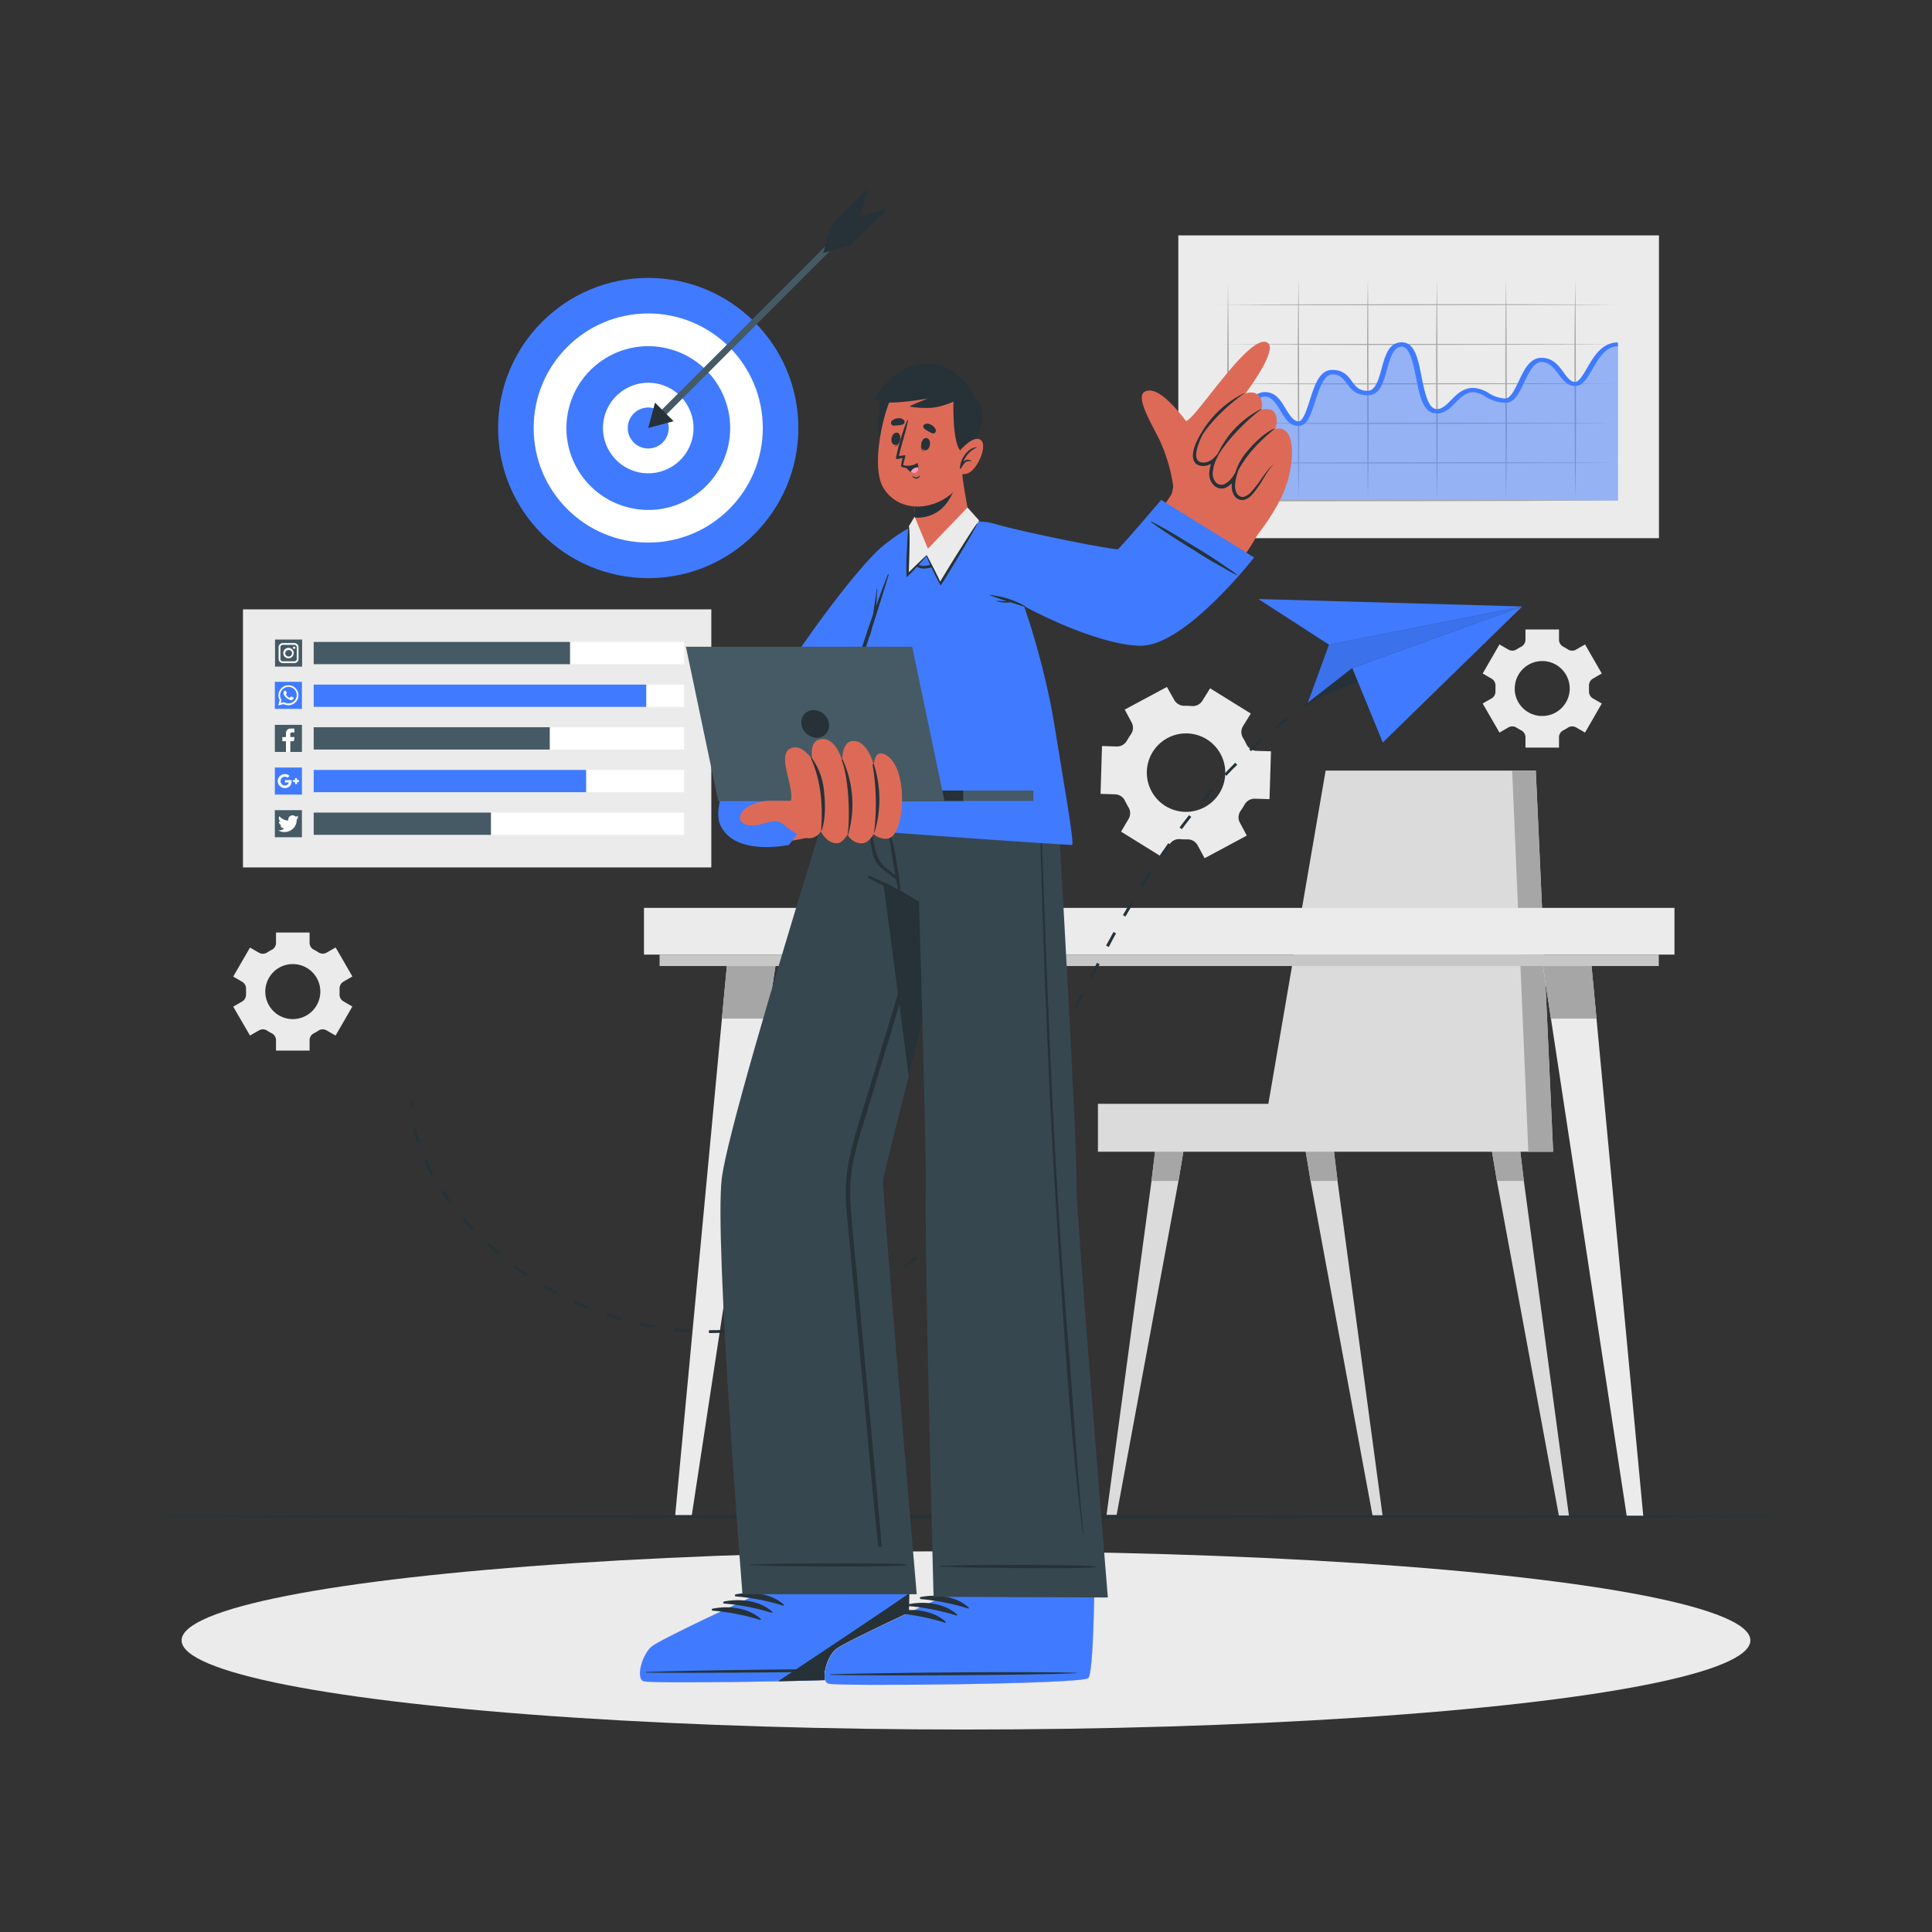 <svg xmlns="http://www.w3.org/2000/svg" viewBox="0 0 500 500"><rect x="0" y="0" width="500" height="500" fill="#333333" stroke="none"/><g id="freepik--background-complete--inject-606"><polygon points="307.36 291.39 304.99 305.62 288.91 392.44 286.32 392.44 298.01 305.62 299.74 291.39 307.36 291.39" style="fill:#dbdbdb"></polygon><polygon points="299.74 291.39 307.36 291.39 304.99 305.62 298.01 305.62 299.74 291.39" style="fill:#a6a6a6"></polygon><polygon points="357.84 392.44 355.25 392.44 339.18 305.62 336.8 291.39 344.43 291.39 346.15 305.62 357.84 392.44" style="fill:#dbdbdb"></polygon><polygon points="344.43 291.39 346.15 305.62 339.18 305.62 336.8 291.39 344.43 291.39" style="fill:#a6a6a6"></polygon><polygon points="406.06 392.44 403.47 392.44 387.4 305.62 385.02 291.39 392.65 291.39 394.37 305.62 406.06 392.44" style="fill:#dbdbdb"></polygon><polygon points="394.37 305.62 387.4 305.62 385.02 291.39 392.65 291.39 394.37 305.62" style="fill:#a6a6a6"></polygon><polygon points="401.95 298.07 284.15 298.07 284.15 285.66 328.25 285.66 343.07 199.43 397.46 199.43 401.95 298.07" style="fill:#dbdbdb"></polygon><polygon points="401.95 298.07 395.53 298.07 391.35 199.43 397.46 199.43 401.95 298.07" style="fill:#a6a6a6"></polygon><path d="M290.13,215.23l10.53,6.53,2-3.22a2.93,2.93,0,0,1,2.77-1.37c.61.05,1.23.07,1.85.06a2.93,2.93,0,0,1,2.67,1.54l1.8,3.34,10.92-5.86-1.79-3.34a2.93,2.93,0,0,1,.2-3.08,17.16,17.16,0,0,0,1-1.58,3,3,0,0,1,2.68-1.55l3.79.12.38-12.39-3.8-.11a3,3,0,0,1-2.57-1.73c-.13-.27-.26-.54-.41-.81s-.29-.54-.45-.79a2.94,2.94,0,0,1,0-3.08l2-3.25-10.53-6.53-2,3.23a2.92,2.92,0,0,1-2.77,1.36c-.61-.05-1.23-.07-1.84-.06a3,3,0,0,1-2.68-1.53L302,177.78l-10.92,5.86,1.79,3.34a2.93,2.93,0,0,1-.2,3.08c-.35.51-.67,1-1,1.57a2.94,2.94,0,0,1-2.67,1.56l-3.8-.12-.38,12.38,3.8.12a2.94,2.94,0,0,1,2.55,1.73c.13.27.27.54.42.82s.29.53.45.79a2.94,2.94,0,0,1,0,3.09ZM298,204.74a10.15,10.15,0,1,1,13.74,4.16A10.13,10.13,0,0,1,298,204.74Z" style="fill:#ebebeb"></path><path d="M383.72,182.07l4.34,7.52,2.3-1.33a2.05,2.05,0,0,1,2.16.08c.37.23.74.45,1.13.65a2.06,2.06,0,0,1,1.14,1.83v2.66h8.68v-2.66a2,2,0,0,1,1.15-1.83c.38-.2.76-.42,1.12-.65a2.05,2.05,0,0,1,2.16-.08l2.31,1.33,4.33-7.52-2.31-1.33a2.07,2.07,0,0,1-1-1.91c0-.21,0-.43,0-.64s0-.43,0-.64a2.05,2.05,0,0,1,1-1.91l2.31-1.34-4.33-7.52-2.31,1.33a2,2,0,0,1-2.17-.07,11.27,11.27,0,0,0-1.12-.65,2.06,2.06,0,0,1-1.14-1.83V162.9h-8.68v2.66a2.06,2.06,0,0,1-1.14,1.83,12.53,12.53,0,0,0-1.12.65,2,2,0,0,1-2.16.07l-2.31-1.33-4.34,7.52,2.31,1.34a2.06,2.06,0,0,1,1,1.91c0,.21,0,.42,0,.64s0,.43,0,.64a2.07,2.07,0,0,1-1,1.91Zm8.3-3.88a7.11,7.11,0,1,1,7.11,7.11A7.11,7.11,0,0,1,392,178.19Z" style="fill:#ebebeb"></path><path d="M60.36,260.52,64.7,268l2.3-1.32a2,2,0,0,1,2.17.07c.36.23.73.45,1.12.65a2,2,0,0,1,1.14,1.83v2.66h8.69v-2.66a2,2,0,0,1,1.14-1.83c.39-.2.76-.42,1.12-.65a2,2,0,0,1,2.17-.07l2.3,1.32,4.34-7.51-2.31-1.34a2.05,2.05,0,0,1-1-1.91c0-.21,0-.43,0-.64s0-.43,0-.64a2.06,2.06,0,0,1,1-1.91l2.32-1.34-4.34-7.51-2.31,1.33a2.05,2.05,0,0,1-2.16-.08,12.53,12.53,0,0,0-1.12-.65A2,2,0,0,1,80.12,244v-2.66H71.43V244a2,2,0,0,1-1.14,1.83,12.53,12.53,0,0,0-1.12.65,2.05,2.05,0,0,1-2.16.08l-2.31-1.33-4.34,7.51,2.31,1.34a2.05,2.05,0,0,1,1,1.91c0,.21,0,.42,0,.64s0,.43,0,.64a2.08,2.08,0,0,1-1,1.92Zm8.3-3.89a7.12,7.12,0,1,1,7.11,7.11A7.11,7.11,0,0,1,68.66,256.63Z" style="fill:#ebebeb"></path><polygon points="200.69 250.01 179 392.37 174.72 392.37 188.11 250.01 200.69 250.01" style="fill:#ebebeb"></polygon><polygon points="200.68 250.01 198.61 263.61 186.83 263.61 188.11 250.01 200.68 250.01" style="fill:#a6a6a6"></polygon><polygon points="399.31 250.01 421 392.37 425.28 392.37 411.89 250.01 399.31 250.01" style="fill:#ebebeb"></polygon><polygon points="399.32 250.01 401.39 263.61 413.17 263.61 411.89 250.01 399.32 250.01" style="fill:#a6a6a6"></polygon><rect x="166.66" y="234.96" width="266.69" height="12.09" style="fill:#ebebeb"></rect><rect x="170.7" y="247.05" width="258.59" height="2.96" style="fill:#c7c7c7"></rect></g><g id="freepik--Shadow--inject-606"><ellipse cx="250" cy="424.53" rx="203" ry="23.07" style="fill:#ebebeb"></ellipse></g><g id="freepik--Floor--inject-606"><polygon points="29.71 392.48 84.78 392.24 139.85 392.15 250 391.98 360.15 392.15 415.22 392.23 470.29 392.48 415.22 392.72 360.15 392.81 250 392.98 139.85 392.81 84.78 392.72 29.71 392.48" style="fill:#263238"></polygon></g><g id="freepik--Bullseye--inject-606"><circle cx="167.76" cy="110.77" r="38.85" style="fill:#407BFF"></circle><circle cx="167.76" cy="110.77" r="29.65" style="fill:#fff"></circle><circle cx="167.76" cy="110.77" r="21.19" transform="translate(21.12 248.28) rotate(-76.59)" style="fill:#407BFF"></circle><circle cx="167.76" cy="110.77" r="11.72" transform="translate(22.29 249.52) rotate(-77.08)" style="fill:#fff"></circle><path d="M173.06,110.77a5.3,5.3,0,1,1-5.3-5.3A5.29,5.29,0,0,1,173.06,110.77Z" style="fill:#407BFF"></path><rect x="160.82" y="81.36" width="71" height="1.7" transform="translate(-0.63 162.9) rotate(-45)" style="fill:#455a64"></rect><polygon points="174.32 109.01 167.76 110.77 169.52 104.2 174.32 109.01" style="fill:#263238"></polygon><polygon points="229.82 53.84 220.41 63.25 213.02 65.5 215.28 58.12 224.69 48.71 222.44 56.09 229.82 53.84" style="fill:#263238"></polygon></g><g id="freepik--paper-plane--inject-606"><path d="M106.12,286.87c0-.68-.07-1.36-.07-2h.75c0,.65,0,1.31.07,2Z" style="fill:#263238"></path><path d="M183.6,345h-.13v-.75h.14c1.26,0,2.56,0,3.85-.1l0,.75C186.19,344.94,184.88,345,183.6,345Zm-5.16-.17c-1.33-.08-2.68-.2-4-.34l.08-.75c1.31.15,2.65.26,4,.35Zm14.07-.31-.08-.75c1.31-.14,2.64-.32,3.95-.52l.11.74C195.17,344.17,193.83,344.34,192.51,344.49Zm-23-.74c-1.31-.23-2.63-.49-4-.79l.17-.73c1.3.29,2.61.55,3.91.78Zm32-.71-.16-.73c1.29-.28,2.6-.6,3.88-.93l.19.72C204.06,342.44,202.74,342.76,201.44,343Zm-40.8-1.32c-1.28-.37-2.57-.77-3.84-1.2l.24-.71c1.26.43,2.54.83,3.81,1.19Zm49.53-1-.23-.71c1.24-.41,2.51-.85,3.77-1.32l.26.7C212.7,339.83,211.42,340.27,210.17,340.68Zm-58.08-1.92c-1.24-.5-2.48-1-3.69-1.59l.31-.69c1.2.56,2.44,1.09,3.66,1.59Zm66.54-1.29-.3-.69c1.22-.52,2.43-1.09,3.6-1.69l.34.67C221.08,336.36,219.86,336.94,218.63,337.47Zm-74.74-2.54c-1.19-.64-2.37-1.3-3.5-2l.38-.64c1.13.67,2.3,1.33,3.48,2Zm82.77-1.6-.39-.64c1.13-.68,2.26-1.41,3.36-2.16l.42.62C228.94,331.91,227.8,332.64,226.66,333.33Zm-90.52-3.07c-1.12-.75-2.22-1.53-3.29-2.32l.45-.6c1,.78,2.15,1.56,3.26,2.3Zm98-2.09-.46-.58c1-.82,2.06-1.68,3.05-2.56l.5.57C236.18,326.48,235.14,327.35,234.09,328.17Zm-105.18-3.35c-1-.87-2-1.76-3-2.66l.51-.55c1,.89,2,1.78,3,2.63Zm111.94-2.65-.53-.53c.92-.92,1.85-1.88,2.76-2.87l.55.5C242.71,320.27,241.78,321.25,240.85,322.17ZM122.3,318.62c-.92-1-1.83-2-2.7-3l.57-.49c.86,1,1.76,2,2.67,3Zm124.64-3.13-.57-.48c.84-1,1.68-2.05,2.49-3.11l.59.46C248.63,313.42,247.79,314.48,246.94,315.49Zm-130.49-3.78c-.8-1.08-1.58-2.19-2.31-3.3l.63-.41c.72,1.09,1.49,2.19,2.29,3.26Zm136-3.38-.62-.44c.77-1.08,1.53-2.17,2.27-3.28l.63.41C254,306.14,253.22,307.24,252.45,308.33Zm-140.89-4.24c-.66-1.2-1.26-2.42-1.8-3.61l.68-.31c.54,1.18,1.13,2.38,1.77,3.56Zm145.9-3.28-.64-.4c.71-1.12,1.4-2.26,2.09-3.41l.64.39C258.86,298.54,258.17,299.68,257.46,300.81Zm-149.53-5c-.43-1.31-.79-2.62-1.07-3.89l.73-.16c.28,1.25.63,2.53,1,3.82Zm154.16-2.71-.66-.37c.66-1.16,1.31-2.32,2-3.49l.66.36C263.4,290.74,262.74,291.9,262.09,293.06Zm4.34-7.91-.66-.36q.94-1.76,1.86-3.54l.67.35C267.68,282.79,267.06,284,266.43,285.15Zm4.16-8-.66-.34c.6-1.19,1.2-2.38,1.81-3.57l.67.33Zm4.06-8.06-.67-.33,1.79-3.59.67.34Zm4-8.06-.67-.34,1.81-3.58.67.34Zm4.08-8-.66-.34,1.84-3.56.67.35Zm4.19-8-.66-.36c.63-1.17,1.27-2.34,1.91-3.51l.66.36C288.21,242.67,287.58,243.84,287,245Zm4.35-7.86-.66-.37c.66-1.16,1.33-2.31,2-3.46l.65.38C292.62,234.85,292,236,291.3,237.15Zm4.57-7.72-.64-.4c.7-1.13,1.4-2.26,2.12-3.38l.64.4C297.27,227.17,296.56,228.3,295.87,229.43Zm4.85-7.55-.63-.42c.75-1.11,1.51-2.21,2.28-3.31l.61.44C302.21,219.68,301.46,220.78,300.72,221.88Zm5.19-7.35-.61-.44c.8-1.07,1.61-2.14,2.44-3.19l.59.46C307.51,212.41,306.7,213.47,305.91,214.53Zm5.55-7.06-.58-.48c.86-1,1.73-2.05,2.61-3.05l.56.49C313.17,205.43,312.31,206.45,311.46,207.47Zm6-6.73-.55-.52c.92-1,1.84-1.93,2.79-2.88l.53.53C319.24,198.81,318.32,199.77,317.41,200.74Zm6.36-6.35-.52-.55c1-.91,2-1.81,3-2.69l.49.56C325.72,192.59,324.73,193.49,323.77,194.39Zm6.76-5.9-.47-.58c1-.85,2.1-1.68,3.15-2.48l.46.59C332.63,186.82,331.57,187.65,330.53,188.49Zm7.16-5.41-.43-.61c1.09-.76,2.21-1.52,3.33-2.25l.41.63C339.89,181.57,338.78,182.33,337.69,183.08Zm7.54-4.88-.39-.64c1.15-.69,2.32-1.37,3.48-2l.36.65C347.53,176.85,346.37,177.52,345.23,178.2Z" style="fill:#263238"></path><path d="M353.29,173.76l-.34-.67,1.8-.89.33.67Z" style="fill:#263238"></path><polygon points="343.94 166.84 338.46 181.88 349.97 172.9 393.95 156.95 343.94 166.84" style="fill:#407BFF"></polygon><polygon points="343.94 166.84 338.46 181.88 349.97 172.9 393.95 156.95 343.94 166.84" style="fill:#17153e;opacity:0.1"></polygon><polygon points="351.44 176.41 338.46 181.88 349.97 172.9 351.44 176.41" style="fill:#263238"></polygon><polygon points="349.97 172.9 393.95 156.95 357.87 192.15 349.97 172.9" style="fill:#407BFF"></polygon><polygon points="343.94 166.84 325.67 155.03 393.95 156.95 343.94 166.84" style="fill:#407BFF"></polygon></g><g id="freepik--chart-2--inject-606"><rect x="304.95" y="60.92" width="124.39" height="78.36" style="fill:#ebebeb"></rect><path d="M315.2,78.86c17.26-.11,34.52-.08,51.77-.12s34.52,0,51.77.12c-17.25.11-34.51.08-51.77.12S332.46,79,315.2,78.86Z" style="fill:#a6a6a6"></path><path d="M315.2,89.09C332.46,89,349.72,89,367,89s34.52,0,51.77.12c-17.25.11-34.51.08-51.77.13S332.46,89.2,315.2,89.09Z" style="fill:#a6a6a6"></path><path d="M315.2,99.32c17.26-.11,34.52-.08,51.77-.12s34.52,0,51.77.12c-17.25.11-34.51.08-51.77.13S332.46,99.43,315.2,99.32Z" style="fill:#a6a6a6"></path><path d="M315.2,109.55c17.26-.11,34.52-.08,51.77-.12s34.52,0,51.77.12c-17.25.11-34.51.08-51.77.13S332.46,109.66,315.2,109.55Z" style="fill:#a6a6a6"></path><path d="M315.2,119.78c17.26-.11,34.52-.08,51.77-.12s34.52,0,51.77.12c-17.25.11-34.51.08-51.77.13S332.46,119.89,315.2,119.78Z" style="fill:#a6a6a6"></path><path d="M336.05,72.21c.15,9.56.11,19.12.17,28.68s0,19.11-.17,28.67c-.15-9.56-.12-19.12-.18-28.67S335.9,81.77,336.05,72.21Z" style="fill:#a6a6a6"></path><path d="M354,72.21c.16,9.56.12,19.12.18,28.68s0,19.11-.18,28.67c-.15-9.56-.11-19.12-.17-28.67S353.8,81.77,354,72.21Z" style="fill:#a6a6a6"></path><path d="M371.86,72.21c.15,9.56.11,19.12.18,28.68s0,19.11-.18,28.67c-.15-9.56-.12-19.12-.18-28.67S371.71,81.77,371.86,72.21Z" style="fill:#a6a6a6"></path><path d="M389.76,72.21c.16,9.56.12,19.12.18,28.68s0,19.11-.18,28.67c-.15-9.56-.11-19.12-.17-28.67S389.61,81.77,389.76,72.21Z" style="fill:#a6a6a6"></path><path d="M407.67,72.21c.15,9.56.11,19.12.18,28.68s0,19.11-.18,28.67c-.15-9.56-.11-19.12-.18-28.67S407.52,81.77,407.67,72.21Z" style="fill:#a6a6a6"></path><path d="M317.81,112.36c3.16,0,5-10.39,9.52-10.39s4.95,7.58,8.72,7.58,3.65-13.32,8.72-13.32,3.88,5.41,9.18,5.41,3.3-12.55,8.84-12.55,3.3,17.29,9.07,17.29c3.65,0,5.06-5.49,9.42-5.49,2.89,0,4.59,2.74,8.36,2.74s4.6-10.56,9.31-10.56,5.25,6.25,8.72,6.25,4.71-10.23,11.07-10.23v40.47H317.81Z" style="fill:#407BFF;opacity:0.5"></path><path d="M317.81,112.86v-1c1,0,2.27-2.43,3.24-4.2,1.65-3,3.36-6.19,6.28-6.19s4.2,2.3,5.42,4.34c1,1.59,2,3.24,3.3,3.24,1.18,0,2.2-3.2,2.94-5.53,1.23-3.83,2.49-7.79,5.78-7.79,2.93,0,4.08,1.56,5.09,2.93s1.84,2.48,4.09,2.48c2,0,2.84-2.93,3.61-5.77.91-3.33,1.85-6.78,5.23-6.78s4.21,4.34,5.12,8.94c.74,3.72,1.65,8.35,3.95,8.35,1.37,0,2.5-1.15,3.69-2.35,1.44-1.48,3.09-3.14,5.73-3.14a8.16,8.16,0,0,1,4,1.34,8.62,8.62,0,0,0,4.33,1.4c1.31,0,2.5-2.51,3.46-4.53,1.41-3,2.87-6,5.85-6s4.43,2,5.72,3.76c.94,1.28,1.83,2.49,3,2.49,1,0,2.13-1.94,3.12-3.66,1.7-2.93,3.82-6.57,7.95-6.57v1c-3.18,0-5,3.16-6.64,6-1.39,2.39-2.48,4.28-4.43,4.28s-3.11-1.47-4.26-3-2.35-3.21-4.46-3.21c-2,0-3.31,2.84-4.51,5.35-1.32,2.8-2.47,5.21-4.8,5.21a10.26,10.26,0,0,1-5.2-1.61,6.59,6.59,0,0,0-3.16-1.13c-1.9,0-3.26,1.37-4.57,2.71s-2.74,2.78-4.85,2.78c-3.53,0-4.42-4.48-5.35-9.21-.71-3.6-1.6-8.08-3.72-8.08s-3.08,3.17-3.84,6c-.92,3.38-1.79,6.58-5,6.58s-4.29-1.61-5.34-3-1.77-2.39-3.84-2.39-3.4,3.89-4.39,7c-1.13,3.53-2,6.31-4.33,6.31s-3.4-1.87-4.6-3.85c-1.11-1.83-2.25-3.73-4.12-3.73s-3.62,3.08-5,5.55C320.9,110.72,319.74,112.86,317.81,112.86Z" style="fill:#407BFF"></path><path d="M317.81,72.83c.11,9.46.21,18.91.22,28.37l.11,28.36-.33-.23,50.47.06,25.23,0,25.23.13-25.23.13-25.23.05-50.47.06h-.33v-.24l.11-28.36C317.6,91.74,317.69,82.29,317.81,72.83Z" style="fill:#a6a6a6"></path></g><g id="freepik--chart-1--inject-606"><rect x="62.88" y="157.7" width="121.21" height="66.79" style="fill:#ebebeb"></rect><rect x="81.18" y="166.13" width="95.87" height="5.77" style="fill:#fff"></rect><rect x="81.18" y="166.13" width="66.35" height="5.77" style="fill:#455a64"></rect><rect x="81.18" y="177.17" width="95.87" height="5.77" style="fill:#fff"></rect><rect x="81.18" y="177.17" width="86.07" height="5.77" style="fill:#407BFF"></rect><rect x="81.18" y="188.21" width="95.87" height="5.77" style="fill:#fff"></rect><rect x="81.18" y="188.21" width="61.1" height="5.77" style="fill:#455a64"></rect><rect x="81.18" y="199.25" width="95.87" height="5.77" style="fill:#fff"></rect><rect x="81.18" y="199.25" width="70.51" height="5.77" style="fill:#407BFF"></rect><rect x="81.18" y="210.29" width="95.87" height="5.77" style="fill:#fff"></rect><rect x="81.18" y="210.29" width="45.88" height="5.77" style="fill:#455a64"></rect><rect x="71.13" y="187.59" width="7.01" height="7.01" style="fill:#455a64"></rect><path d="M74,191.84h-.94v-1.08H74c0-.08,0-.14,0-.21,0-.28,0-.57,0-.85a1.18,1.18,0,0,1,1-1.14,9.26,9.26,0,0,1,1.18,0v1H75.8a2.31,2.31,0,0,0-.37,0,.34.34,0,0,0-.3.34c0,.28,0,.55,0,.85H76.2c0,.35-.09.68-.14,1,0,0-.09.07-.13.07h-.8v2.77H74Z" style="fill:#fff"></path><rect x="71.13" y="198.63" width="7.01" height="7.01" style="fill:#407BFF"></rect><path d="M74.75,202.5h-1v-.61h1.72v.36a1.66,1.66,0,0,1-1.61,1.69,1.8,1.8,0,0,1-1-3.39,1.84,1.84,0,0,1,2.07.24c-.14.14-.28.29-.42.42s-.08,0-.12,0a3.61,3.61,0,0,0-.46-.17,1.1,1.1,0,0,0-1.31.89,1.12,1.12,0,0,0,.89,1.33A1,1,0,0,0,74.75,202.5Z" style="fill:#fff"></path><path d="M77.37,201.87v.38s0,.08,0,.14h-.5v.51h-.52v-.5h-.51v-.52h.51v-.51h.51v.5Z" style="fill:#fff"></path><rect x="71.13" y="209.67" width="7.01" height="7.01" style="fill:#455a64"></rect><path d="M72,214.91a2.45,2.45,0,0,0,1.56-.48c-.65-.19-.91-.39-1-.76l.43,0a1.17,1.17,0,0,1-.84-1.09l.44.11c-.47-.58-.56-1-.28-1.46a3.18,3.18,0,0,0,2.28,1.14,1,1,0,0,0,0-.18,1.11,1.11,0,0,1,1.83-.91.25.25,0,0,0,.25.05l.54-.2a1.09,1.09,0,0,1-.43.54v0l.54-.14,0,0c-.14.14-.27.28-.42.41a.3.3,0,0,0-.11.24,3.14,3.14,0,0,1-2.85,3.14,3.26,3.26,0,0,1-1.86-.38Z" style="fill:#fff"></path><rect x="71.18" y="165.51" width="7.01" height="7.01" style="fill:#455a64"></rect><path d="M77.26,167.6a1.08,1.08,0,0,0-1.13-1.17c-1,0-1.93,0-2.89,0a1.08,1.08,0,0,0-1.13,1.14c0,.48,0,1,0,1.44s0,.94,0,1.41a1.1,1.1,0,0,0,1.15,1.19h2.86a1.09,1.09,0,0,0,1.14-1.16Q77.27,169,77.26,167.6Zm-.46,2.86a.62.62,0,0,1-.68.69H73.26a.62.62,0,0,1-.69-.69q0-1.44,0-2.88a.63.63,0,0,1,.69-.7h2.85a.63.63,0,0,1,.69.69c0,.48,0,1,0,1.45S76.81,170,76.8,170.46Z" style="fill:#fff"></path><path d="M74.69,167.67A1.35,1.35,0,1,0,76,169,1.34,1.34,0,0,0,74.69,167.67Zm0,2.24a.9.9,0,0,1-.88-.89.9.9,0,0,1,1.79,0A.9.9,0,0,1,74.67,169.91Z" style="fill:#fff"></path><path d="M76.44,167.63a.31.31,0,0,1-.62,0,.31.31,0,0,1,.33-.29A.3.3,0,0,1,76.44,167.63Z" style="fill:#fff"></path><rect x="71.13" y="176.45" width="7.01" height="7.01" style="fill:#407BFF"></rect><path d="M72,182.55c.12-.4.22-.77.33-1.14a.5.5,0,0,0,0-.34A2.59,2.59,0,1,1,77.25,180a2.62,2.62,0,0,1-2.45,2.5,2.85,2.85,0,0,1-1.29-.24.36.36,0,0,0-.25,0Zm.63-.61c.26-.06.48-.13.7-.17a.28.28,0,0,1,.22,0,2.41,2.41,0,0,0,1.05.27,2.16,2.16,0,0,0,2.16-2.52,2,2,0,0,0-1.62-1.69,2.17,2.17,0,0,0-2.37,3.19.36.36,0,0,1,0,.25A6.12,6.12,0,0,1,72.65,181.94Z" style="fill:#fff"></path><path d="M73.51,178.9c.18-.24.41-.2.54.07a1.45,1.45,0,0,1,.1.25.3.3,0,0,1-.07.41.17.17,0,0,0,0,.25,1.84,1.84,0,0,0,.79.67.18.18,0,0,0,.24-.06c.23-.27.23-.27.55-.12l.11.06a.29.29,0,0,1,.08.53.71.71,0,0,1-.72.18,2.65,2.65,0,0,1-1.58-1.2,1,1,0,0,1-.19-.58A.84.84,0,0,1,73.51,178.9Z" style="fill:#fff"></path></g><g id="freepik--Character--inject-606"><path d="M166.61,435.13c2.19.71,64.83-.11,67.19-1.65.91-.57,1.32-9.71,1.51-20.76v-.34c0-2.28.07-4.63.07-7,0-.33,0-.66,0-1l-3-32.5-41.9.42,4.13,32.19,0,1.28.25,6.66,0,.68s-23.84,11-26.26,13S164.41,434.43,166.61,435.13Z" style="fill:#dd6a57"></path><path d="M166.61,435.13c2.19.71,64.83-.11,67.19-1.65.91-.57,1.32-9.71,1.51-20.76v-.34c0-2.28.07-4.63.07-7,0-.33,0-.66,0-1l-40.81.11,0,1.28.25,6.66,0,.68s-23.84,11-26.26,13S164.41,434.43,166.61,435.13Z" style="fill:#ebebeb"></path><path d="M166.6,435.12c1.13.37,18.15.33,34.78,0,3.35-.06,6.67-.14,9.84-.23,11.86-.32,21.67-.81,22.58-1.4s1.31-9.45,1.49-20.3c0-.15,0-.3,0-.46s0-.24,0-.35h-.05l-40.36.07v.69s-23.83,11-26.25,13S164.41,434.42,166.6,435.12Z" style="fill:#407BFF"></path><path d="M167.29,432.69c10.55-.4,53.16-1,63.62-.59.09,0,.09.06,0,.07-10.45.62-53.06.88-63.62.69C167.06,432.86,167.06,432.7,167.29,432.69Z" style="fill:#263238"></path><path d="M190.4,412.62c4.14-.83,9.23-.25,12.45,2.66.12.12,0,.29-.18.25a57.84,57.84,0,0,0-12.25-2.38A.27.27,0,0,1,190.4,412.62Z" style="fill:#263238"></path><path d="M187.42,414.47c4.15-.83,9.24-.26,12.45,2.66.12.11,0,.29-.17.25A58.74,58.74,0,0,0,187.45,415,.26.26,0,0,1,187.42,414.47Z" style="fill:#263238"></path><path d="M184.45,416.32c4.14-.83,9.23-.26,12.44,2.66.13.11,0,.28-.17.24a59.12,59.12,0,0,0-12.25-2.38A.26.26,0,0,1,184.45,416.32Z" style="fill:#263238"></path><path d="M201.38,435.11c3.35-.06,6.67-.14,9.84-.23,11.86-.32,21.67-.81,22.58-1.4s1.31-9.45,1.49-20.3c0-.15,0-.3,0-.46s0-.24,0-.35h-.05C229.73,416.25,210.24,429.22,201.38,435.11Z" style="fill:#263238"></path><path d="M192.15,412.59h45.1s-9.08-105.36-8.72-107.2c.45-2.35,3.11-13,6.65-26.95,1.12-4.36,2.31-9,3.56-13.88,3.36-13.11,7.07-27.43,10.3-39.9,4.85-18.67,8.63-33.18,8.63-33.18H219.44S215,205.6,209.37,224c-9.15,29.87-21.37,71-22.58,81C184.84,321.08,192.15,412.59,192.15,412.59Z" style="fill:#37474f"></path><path d="M194.14,404.89c6.89-.14,4.91-.2,11.8-.26,3.38,0,25.53-.23,28.68.29a.07.07,0,0,1,0,.14c-3.15.52-25.3.33-28.68.3-6.89-.07-4.91-.12-11.8-.27A.1.1,0,0,1,194.14,404.89Z" style="fill:#263238"></path><path d="M220,299c1.48-6.52,3.69-12.91,5.61-19.31q5.86-19.5,11.8-39,3-9.75,6-19.48,1.51-4.92,3-9.83c1-3.2,2.15-6.37,3.05-9.6.37-1.32.57-.6.1,1.07-1,3.37-1.89,6.73-2.87,10.09q-2.91,10-5.86,19.93Q235,252.65,229,272.45q-3,9.92-6,19.85a81.31,81.31,0,0,0-2.44,9.6,44.69,44.69,0,0,0-.4,10.27c.44,6.9,1.24,13.79,1.87,20.68l1.92,20.7q1.91,20.59,3.78,41.2c.16,1.74.31,3.48.44,5.22.05.58-.84.54-.9,0-1.48-13.58-2.62-27.2-3.9-40.8s-2.53-27.06-3.8-40.6c-.32-3.39-.68-6.8-.68-10.21A42.42,42.42,0,0,1,220,299Z" style="fill:#263238"></path><path d="M223.78,191.48c2.66,20.53,7.72,59,11.4,87,8.63-33.84,22.49-87,22.49-87Z" style="fill:#263238"></path><path d="M214.39,435.73c2.2.72,64.83.13,67.2-1.4.91-.57,1.36-9.7,1.58-20.75,0-.12,0-.23,0-.35.05-2.28.09-4.62.1-7,0-.32,0-.65,0-1,.15-15.94-1-32.49-1-32.49l-40.94.27,1.14,32.19,0,1.27.23,6.67,0,.68s-23.87,11-26.3,12.91S212.2,435,214.39,435.73Z" style="fill:#dd6a57"></path><path d="M214.39,435.73c2.2.72,64.83.13,67.2-1.4.91-.57,1.36-9.7,1.58-20.75,0-.12,0-.23,0-.35.05-2.28.09-4.62.1-7,0-.32,0-.65,0-1l-40.8,0,0,1.27.23,6.67,0,.68s-23.87,11-26.3,12.91S212.2,435,214.39,435.73Z" style="fill:#ebebeb"></path><path d="M214.39,435.73c2.2.72,64.83.13,67.2-1.4.91-.57,1.36-9.7,1.58-20.75,0-.12,0-.23,0-.35l-40.42-.07,0,.68s-23.87,11-26.3,12.91S212.2,435,214.39,435.73Z" style="fill:#407BFF"></path><path d="M215.08,433.3c10.56-.36,53.17-.81,63.63-.36.08,0,.08.06,0,.07-10.46.58-53.07.68-63.63.46C214.86,433.46,214.86,433.3,215.08,433.3Z" style="fill:#263238"></path><path d="M238.27,413.31c4.14-.81,9.23-.22,12.43,2.71.13.11,0,.29-.17.25a58,58,0,0,0-12.24-2.43A.27.27,0,0,1,238.27,413.31Z" style="fill:#263238"></path><path d="M235.28,415.15c4.15-.82,9.24-.23,12.44,2.71.13.11,0,.28-.17.24a58.59,58.59,0,0,0-12.24-2.43A.26.26,0,0,1,235.28,415.15Z" style="fill:#263238"></path><path d="M232.3,417c4.15-.81,9.24-.22,12.44,2.71.12.11,0,.29-.18.25a57.83,57.83,0,0,0-12.24-2.43A.27.27,0,0,1,232.3,417Z" style="fill:#263238"></path><path d="M220.68,191.48s.88,18.29,5.07,32.78c.33,1.2.7,2.38,1.09,3.51a68,68,0,0,1,11,5.66s.44,14.72.88,31.13c.49,18.35,1,38.81.89,43.15-.38,16.24,2,105.54,2,105.54l45.1.18s-8.15-99.72-8.1-105.67c.09-9.56-2.18-51.83-3.93-82.65-1.08-19-2-33.63-2-33.63Z" style="fill:#37474f"></path><path d="M243.21,405.23c6.89-.12,4.91-.18,11.8-.22,3.37,0,25.53-.12,28.68.42.06,0,.06.13,0,.14-3.16.51-25.31.22-28.68.17-6.89-.09-4.92-.14-11.8-.31A.1.1,0,0,1,243.21,405.23Z" style="fill:#263238"></path><path d="M269,198c.83,25.16,1.71,50.32,2.84,75.47s2.65,50.47,4.76,75.64c1.18,14.07,2.29,33.85,3.81,47.88a.08.08,0,0,1-.15,0c-3.28-25-5.11-55.82-6.73-80.93s-2.71-50.27-3.56-75.42c-.49-14.23-.86-28.46-1.28-42.69C268.66,197.8,269,197.82,269,198Z" style="fill:#263238"></path><path d="M225,226.68a83.74,83.74,0,0,1,12.9,6.75.15.15,0,0,1-.14.26c-4.35-2.11-8.79-4.14-13-6.49A.29.29,0,0,1,225,226.68Z" style="fill:#263238"></path><path d="M224.71,211.16c.3,1.6.69,3.19,1,4.78s.57,3,1,4.5a7.73,7.73,0,0,0,2.1,3.77c.59.54,1.23,1,1.86,1.53.33.27.7.52,1.05.8-.05-.22-.08-.43-.12-.65-.11-.61-.21-1.21-.31-1.82-.23-1.35-.45-2.71-.65-4.06-.41-2.66-.78-5.35-1.34-8a.09.09,0,0,1,.17,0c.66,2.61,1.39,5.19,2,7.82.28,1.29,1.29,7.66,1.34,8.12s.08.93.1,1.4a6.22,6.22,0,0,1,0,1.43c0,.11-.17.09-.22,0h0a5.59,5.59,0,0,1-.4-1.38q-.18-.69-.3-1.38c0-.17-.06-.34-.08-.51-.63-.38-1.21-.89-1.8-1.31s-1.27-.91-1.87-1.41a7.16,7.16,0,0,1-2.29-3.58,26.09,26.09,0,0,1-.75-4.57c-.2-1.82-.35-3.64-.6-5.44C224.53,211.09,224.69,211.05,224.71,211.16Z" style="fill:#263238"></path><path d="M238.42,141.28c-1.7,7-20.15,44.66-20,47,0,.56,11.16,8,11.43,8.91,1.11,3.59-17.2,18.76-21.21,19.66-11.78,2.66-22.07,2.11-21.86-7.56.33-15.17,27-52.74,40.66-66C236.42,134.54,240.1,134.42,238.42,141.28Z" style="fill:#dd6a57"></path><path d="M204.15,218.66l21.67-27.18s-6.47-2.34-6.61-3.85,15.53-33.75,18.92-43.23.76-11.44-9.4-3.31-47.86,60.81-42.27,72.54C190.31,221.72,204.15,218.66,204.15,218.66Z" style="fill:#407BFF"></path><path d="M219.2,187.81a14.85,14.85,0,0,0-2.79,1q-1.36.6-2.7,1.23c-1.77.82-3.53,1.67-5.24,2.61s-3.37,1.94-5,3l-1.16.72-.46.16c-.65.23-1.3.48-1.92.77a30.63,30.63,0,0,0-3.51,1.93c-.08.05,0,.17.08.13a27.59,27.59,0,0,1,3.65-1.72l.5-.18c-.66.44-1.3.9-1.92,1.39A50,50,0,0,0,194,203c-.07.07,0,.17.11.1,2.68-2.6,6.07-4.48,9.3-6.31s6.62-3.94,10-5.81c1-.54,1.93-1.05,2.92-1.54a31.17,31.17,0,0,0,2.95-1.47A.09.09,0,0,0,219.2,187.81Z" style="fill:#263238"></path><path d="M277.47,218.66c-.16.16-66.24-4.36-66.8-5.09-.77-1,19.26-71.52,26.68-79.88,1.58-1.79,10.88-3.69,15.85,1,10.54,10,17.93,42.1,19.48,51.74C275.25,202.34,278.06,218.07,277.47,218.66Z" style="fill:#407BFF"></path><path d="M230,148.69c0-.11-.15-.19-.19-.08-1.09,2.72-2.1,5.47-3.09,8.22.05-.39.09-.79.12-1.18.08-1.05.07-2.1.16-3.14,0-.1-.15-.1-.15,0-.06,1.08-.26,2.14-.42,3.21s-.27,1.92-.43,2.88l-.09.51c-1.6,4.59-3.1,9.22-4.57,13.85-2.6,8.25-5,16.58-7.25,24.93-1.28,4.71-2.4,9.45-3.45,14.21a.08.08,0,0,0,.15,0c2.45-8.26,4.82-16.55,7.26-24.81,2.24-7.61,4.6-15.18,7-22.75a.09.09,0,0,0,.13-.05l.51-2C227.15,157.94,228.63,153.33,230,148.69Z" style="fill:#263238"></path><path d="M235.65,136.62s0,0,0,0c-.39,3-1.1,9.92,3.63,9.82a10,10,0,0,0,5.23-2.17,25.52,25.52,0,0,0,4.27-3.77,38.43,38.43,0,0,0,4.07-4.94c0-.07.17,0,.11.09-1.24,1.76-2.3,3.6-3.71,5.23a23.22,23.22,0,0,1-4.61,4.19,10,10,0,0,1-5.56,2.08,3.8,3.8,0,0,1-3.66-3.12A16.9,16.9,0,0,1,235.65,136.62Z" style="fill:#263238"></path><path d="M257.54,149.33c16.08,12,34.76,18.47,42.48,15.45,6-2.36,25.43-20.15,28.61-34.53.7-3.17-23.67-6-24.63-3.87-2.81,6.12-13.8,16.75-14.92,16.59-1.46-.2-18.09-3.76-31.22-6.85C242,132.39,248.75,142.79,257.54,149.33Z" style="fill:#dd6a57"></path><path d="M333,125.11c-1.27,5.15-8,14.68-10.51,16.35s-19.07-9.23-19.31-12.31,5.4-20.11,9.7-23.4S334.36,119.77,333,125.11Z" style="fill:#dd6a57"></path><path d="M303.67,126.08a44.1,44.1,0,0,0-3.6-12.28c-2.3-4.57-6.23-11.1-3.82-12.43C301.2,98.64,311,114.92,311,114.92s3.17,7.88-1.5,11A5.58,5.58,0,0,1,303.67,126.08Z" style="fill:#dd6a57"></path><path d="M307.32,112.15c2,1.93,3.52.16,3.52.16s-3,4.56-1.06,7,5-.82,5.24-1c-.16.24-2.8,4.5-.61,6.75s4.89-1.38,5.06-1.62c-.08.28-1,3.94,1,5.26,3.53,2.29,6.19-7,9.23-8.53,0,0,3.18,4.86,3.3,5s2.71-8.79.42-12.78a2.94,2.94,0,0,0-3.41-1.39s1.19-2.74-.48-4.57c-.87-.93-3.13-.38-3.13-.38a3.69,3.69,0,0,0-.73-3.77c-1.26-1.22-3.33-.48-3.33-.48s8.32-11,5.83-13c-4.3-3.51-18.87,20-21.31,20.2C305.7,109.05,306.43,111.3,307.32,112.15Z" style="fill:#dd6a57"></path><path d="M322,101.8a0,0,0,0,0,0-.07,26.23,26.23,0,0,0-11.32,10.7c-.08.15,0,.93.1.77C313.24,109.16,317.62,104.94,322,101.8Z" style="fill:#263238"></path><path d="M326.48,105.91s0-.11-.06-.08a24.5,24.5,0,0,0-11.62,12.43c-.07.19.05.44.15.23C316.66,114.89,322.49,108.72,326.48,105.91Z" style="fill:#263238"></path><path d="M319.45,123.84c2.27-5.26,6-9.26,10.4-12.82.06,0,0-.12-.07-.1-2.64,1.16-5.21,3.72-7,5.88a15.07,15.07,0,0,0-3.46,7C319.25,123.86,319.4,124,319.45,123.84Z" style="fill:#263238"></path><path d="M310.75,112.32c-.1.18.52.07.43.25-.95,2-2.47,5.62-1,6.76,1.16.9,3.18,0,3.82-.68l1.6-1.66-.93,2.12a9.49,9.49,0,0,0-.79,3,3.4,3.4,0,0,0,.73,2.66,1.93,1.93,0,0,0,2.39.46,5.74,5.74,0,0,0,2.11-2l1.52-2.27-.69,2.63a8.47,8.47,0,0,0-.29,2.25,3.64,3.64,0,0,0,.53,2,1.73,1.73,0,0,0,1.66.75,3.78,3.78,0,0,0,1.82-1.14,30.05,30.05,0,0,0,2.92-3.73c.47-.65.94-1.3,1.43-1.93a5.7,5.7,0,0,1,1.76-1.63,6.19,6.19,0,0,0-1.58,1.76c-.44.66-.85,1.34-1.27,2a26.45,26.45,0,0,1-2.78,4,4.53,4.53,0,0,1-2.14,1.44,2.45,2.45,0,0,1-2.5-1,4.44,4.44,0,0,1-.73-2.52,10.05,10.05,0,0,1,.29-2.5l.83.36a6.8,6.8,0,0,1-2.47,2.41,2.8,2.8,0,0,1-1.88.26,3.13,3.13,0,0,1-1.6-1A4.24,4.24,0,0,1,313,122a10.38,10.38,0,0,1,.92-3.24l.67.46c-.84.81-3,2.09-4.95.9C307.28,118.19,310.16,113.2,310.75,112.32Z" style="fill:#263238"></path><path d="M300.52,129.38l24.05,14.89S307,166.85,295.49,167.11s-38-12.24-46.42-21.52c-7.28-8,.88-12.24,8.42-10s31.15,6.88,31.81,6.54S300.52,129.38,300.52,129.38Z" style="fill:#407BFF"></path><path d="M320.15,148.72a25.79,25.79,0,0,0-2.57-1.81L314.8,145c-1.78-1.21-3.63-2.32-5.47-3.44-3.74-2.28-7.47-4.63-11.38-6.61-.07,0-.16.07-.09.12,3.47,2.58,7.17,4.85,10.83,7.14,1.82,1.15,3.64,2.31,5.5,3.38l2.82,1.57a26.58,26.58,0,0,0,3.06,1.65C320.13,148.85,320.21,148.77,320.15,148.72Z" style="fill:#263238"></path><path d="M265.34,156.9a22.45,22.45,0,0,0-9-2.89.08.08,0,0,0,0,.15c1.18.34,2.31.82,3.49,1.2l.71.22-.62,0-2-.1c-.07,0-.08.1,0,.11a8.83,8.83,0,0,0,2,.35,9.71,9.71,0,0,0,1.52-.06l.13,0c.52.14,3.24,1.12,3.77,1.16C265.36,157.06,265.38,157,265.34,156.9Z" style="fill:#263238"></path><path d="M239.3,143.24c3.36.56,9.4-5.34,11.38-9.58.13-.29-.49-3.23-1.08-6.83-.36-2.18-.69-4.63-.84-6.88,0-.46-1.55.49-1.55.49l-2.86.9-9.49,3a36.15,36.15,0,0,1,1.94,8.56,5.69,5.69,0,0,1,0,.93s0,.09,0,.15C236.58,135.72,236.05,142.69,239.3,143.24Z" style="fill:#dd6a57"></path><path d="M236.76,133.8s0,.09,0,.15a9,9,0,0,0,1.46,0c9.49-.84,9.88-13,9.88-13l-3.74.41-9.49,3a36.15,36.15,0,0,1,1.94,8.56A5.69,5.69,0,0,1,236.76,133.8Z" style="fill:#263238"></path><path d="M233.26,98.46s-4.6,1.78-5.55,6.38,0,9.48.39,9.72S233.26,98.46,233.26,98.46Z" style="fill:#263238"></path><path d="M251.68,105.35c1.33,5.07-1.88,19.45-5.57,22.54-5.35,4.48-13.83,4.6-17.57-1.77-3.62-6.18.9-24.84,5-27.62C239.57,94.41,249.71,97.85,251.68,105.35Z" style="fill:#dd6a57"></path><path d="M246.47,127.76h0" style="fill:none;stroke:#dc6a57;stroke-linecap:round;stroke-linejoin:round;stroke-width:0px"></path><path d="M238.64,114.2s.07.06.06.1c-.23,1-.33,2.11.48,2.62a0,0,0,1,1,0,0C238.12,116.6,238.27,115.08,238.64,114.2Z" style="fill:#263238"></path><path d="M239.72,113.36c1.59.2,1.07,3.37-.4,3.18S238.39,113.2,239.72,113.36Z" style="fill:#263238"></path><path d="M233,113.12s-.08,0-.09.07c-.13,1-.44,2.09-1.38,2.27,0,0,0,.06,0,.06C232.59,115.55,233,114.07,233,113.12Z" style="fill:#263238"></path><path d="M232.26,112c-1.56-.37-2.2,2.77-.76,3.12S233.56,112.27,232.26,112Z" style="fill:#263238"></path><path d="M241.2,112.12a12.83,12.83,0,0,1-1.15-.63c-.44-.25-.82-.4-1.05-.87a.66.66,0,0,1,.24-.79,1.7,1.7,0,0,1,1.7.1,2.5,2.5,0,0,1,1.23,1.29A.72.72,0,0,1,241.2,112.12Z" style="fill:#263238"></path><path d="M231.29,110.16a11.39,11.39,0,0,0,1.31-.12,2.17,2.17,0,0,0,1.32-.37.69.69,0,0,0,.09-.83,1.67,1.67,0,0,0-1.6-.58,2.46,2.46,0,0,0-1.64.69A.72.72,0,0,0,231.29,110.16Z" style="fill:#263238"></path><path d="M238,123.11c-.28.19-.56.47-.92.44a2.65,2.65,0,0,1-1-.42s-.07,0-.05,0a1.33,1.33,0,0,0,1.15.74,1,1,0,0,0,.91-.74C238.15,123.11,238.08,123.08,238,123.11Z" style="fill:#263238"></path><path d="M237.49,120a3.4,3.4,0,0,1-2.47,1.12,4.18,4.18,0,0,1-1.21-.15.71.71,0,0,1-.22-.06l-.21-.07a.23.23,0,0,1-.16-.25h0a.44.44,0,0,1,0-.1h0l0-.09c.1-.76.36-1.89.36-1.89-.29.09-1.8.49-1.72.1a51.44,51.44,0,0,1,2.95-9.88.1.1,0,0,1,.18.06c-.58,3.13-1.71,6.14-2.34,9.27a6.33,6.33,0,0,1,1.66-.22c.1,0-.55,2.19-.57,2.53v0a4.69,4.69,0,0,0,3.63-.51C237.49,119.86,237.56,119.94,237.49,120Z" style="fill:#263238"></path><path d="M234.32,120.67a4,4,0,0,0,1.38,1.49,1.77,1.77,0,0,0,1.07.25c.82-.08.95-.8.91-1.43a4,4,0,0,0-.2-1A5.15,5.15,0,0,1,234.32,120.67Z" style="fill:#263238"></path><path d="M235.7,122.16a1.77,1.77,0,0,0,1.07.25c.82-.08.95-.8.91-1.43A1.87,1.87,0,0,0,235.7,122.16Z" style="fill:#ff98b9"></path><path d="M249.37,117c-3,0-2.62-13.07-2.62-13.07a18.91,18.91,0,0,1-5.5,1.6,25.7,25.7,0,0,1-5.79-.3c-.41-.12,4.73-2.12,4.73-2.12s-12.89,2.41-13.57,0c-.23-.83,5.65-9.67,14.55-9,6.58.46,10.24,7.24,10.24,7.24s3.16,3.54,3,5.61C254.23,109.65,252.51,117,249.37,117Z" style="fill:#263238"></path><path d="M248.12,117s3.55-4.48,5.61-3.19-.81,7.93-3.36,8.71a2.54,2.54,0,0,1-3.32-1.57Z" style="fill:#dd6a57"></path><path d="M252.86,115.72s0,0,0,.07a6.4,6.4,0,0,0-3.55,3.81,1.39,1.39,0,0,1,2.11-.26s0,.1-.05.09a1.58,1.58,0,0,0-1.75.44,8,8,0,0,0-.9,1.34c-.09.16-.37.05-.3-.12l0,0C248.54,118.82,250.45,115.8,252.86,115.72Z" style="fill:#263238"></path><path d="M236.7,133.71l3.44,8.3,10.25-10.67,3,3.35s-10,16.88-10,16.13l-3.52-7.15-4.9,5.06.26-12.57Z" style="fill:#ebebeb"></path><path d="M234.69,142.51c.12-2.07.17-4.16.38-6.23,0-.07.12-.11.14,0,.44,2,0,9.92,0,11.82l0,0c.2-.22,4.55-4.46,4.59-4.39.76,1.13,3.34,6.34,3.52,6.81,1.57-2.68,7.61-12.43,9.48-15a.07.07,0,1,1,.12.07c-1.38,2.83-9.36,16-9.49,15.92a81.39,81.39,0,0,1-3.68-7.56c-.73.92-5.11,5.7-5.13,5.39A64.63,64.63,0,0,1,234.69,142.51Z" style="fill:#263238"></path><rect x="221.18" y="204.59" width="46.26" height="2.7" style="fill:#455a64"></rect><rect x="221.18" y="204.59" width="28.12" height="2.7" style="fill:#263238"></rect><polygon points="244.44 207.33 185.89 207.34 177.51 167.37 236.07 167.37 244.44 207.33" style="fill:#455a64"></polygon><path d="M214.54,187.35a3.15,3.15,0,0,1-3.19,3.58,4.07,4.07,0,0,1-3.94-3.58,3.16,3.16,0,0,1,3.19-3.58A4.06,4.06,0,0,1,214.54,187.35Z" style="fill:#263238"></path><path d="M197.64,209.71c3.61,2,8,6.63,11,7.15a3.49,3.49,0,0,0,3.8-1.74s1.35,3.1,4.16,3.12c1.45,0,2.74-2.28,2.74-2.28a4.16,4.16,0,0,0,3.68,2.3c2-.1,3-2.39,3-2.39s2.23,1.81,4.23,1c4-1.54,4.94-18.64-1.22-21.61-2.87-1.39-2.86,2.8-2.86,2.8s-1.46-6-5-6.29S218,197,218,197s-1.47-5.82-5.15-5.74c-3.83.09-2.56,5.47-2.56,5.47s-2.37-3.94-5.18-3.23c-4.62,1.17.63,10.1-.46,13.81h-6.12Z" style="fill:#dd6a57"></path><path d="M202.84,213.05c-3.58-1.55-5.3,1-9,.52-4.16-.54-2.81-5.42,4.5-6.29h6.33Z" style="fill:#dd6a57"></path><path d="M226.21,215.53a0,0,0,1,0,.09,0,29.82,29.82,0,0,0-.12-17.67c-.07-.18-.39-.15-.36.06A60.65,60.65,0,0,1,226.21,215.53Z" style="fill:#263238"></path><path d="M219.36,216c0,.07.1.08.12,0a27.83,27.83,0,0,0-1.33-19.26c-.1-.21-.4-.3-.31,0C219.5,200.94,220.12,210.56,219.36,216Z" style="fill:#263238"></path><path d="M209.92,196.34c2.61,5.94,3.05,12.13,2.59,18.54a.07.07,0,0,0,.14,0c1.08-3.08.95-7.2.57-10.4a17.21,17.21,0,0,0-3.09-8.26C210.06,196.15,209.86,196.21,209.92,196.34Z" style="fill:#263238"></path></g></svg>
